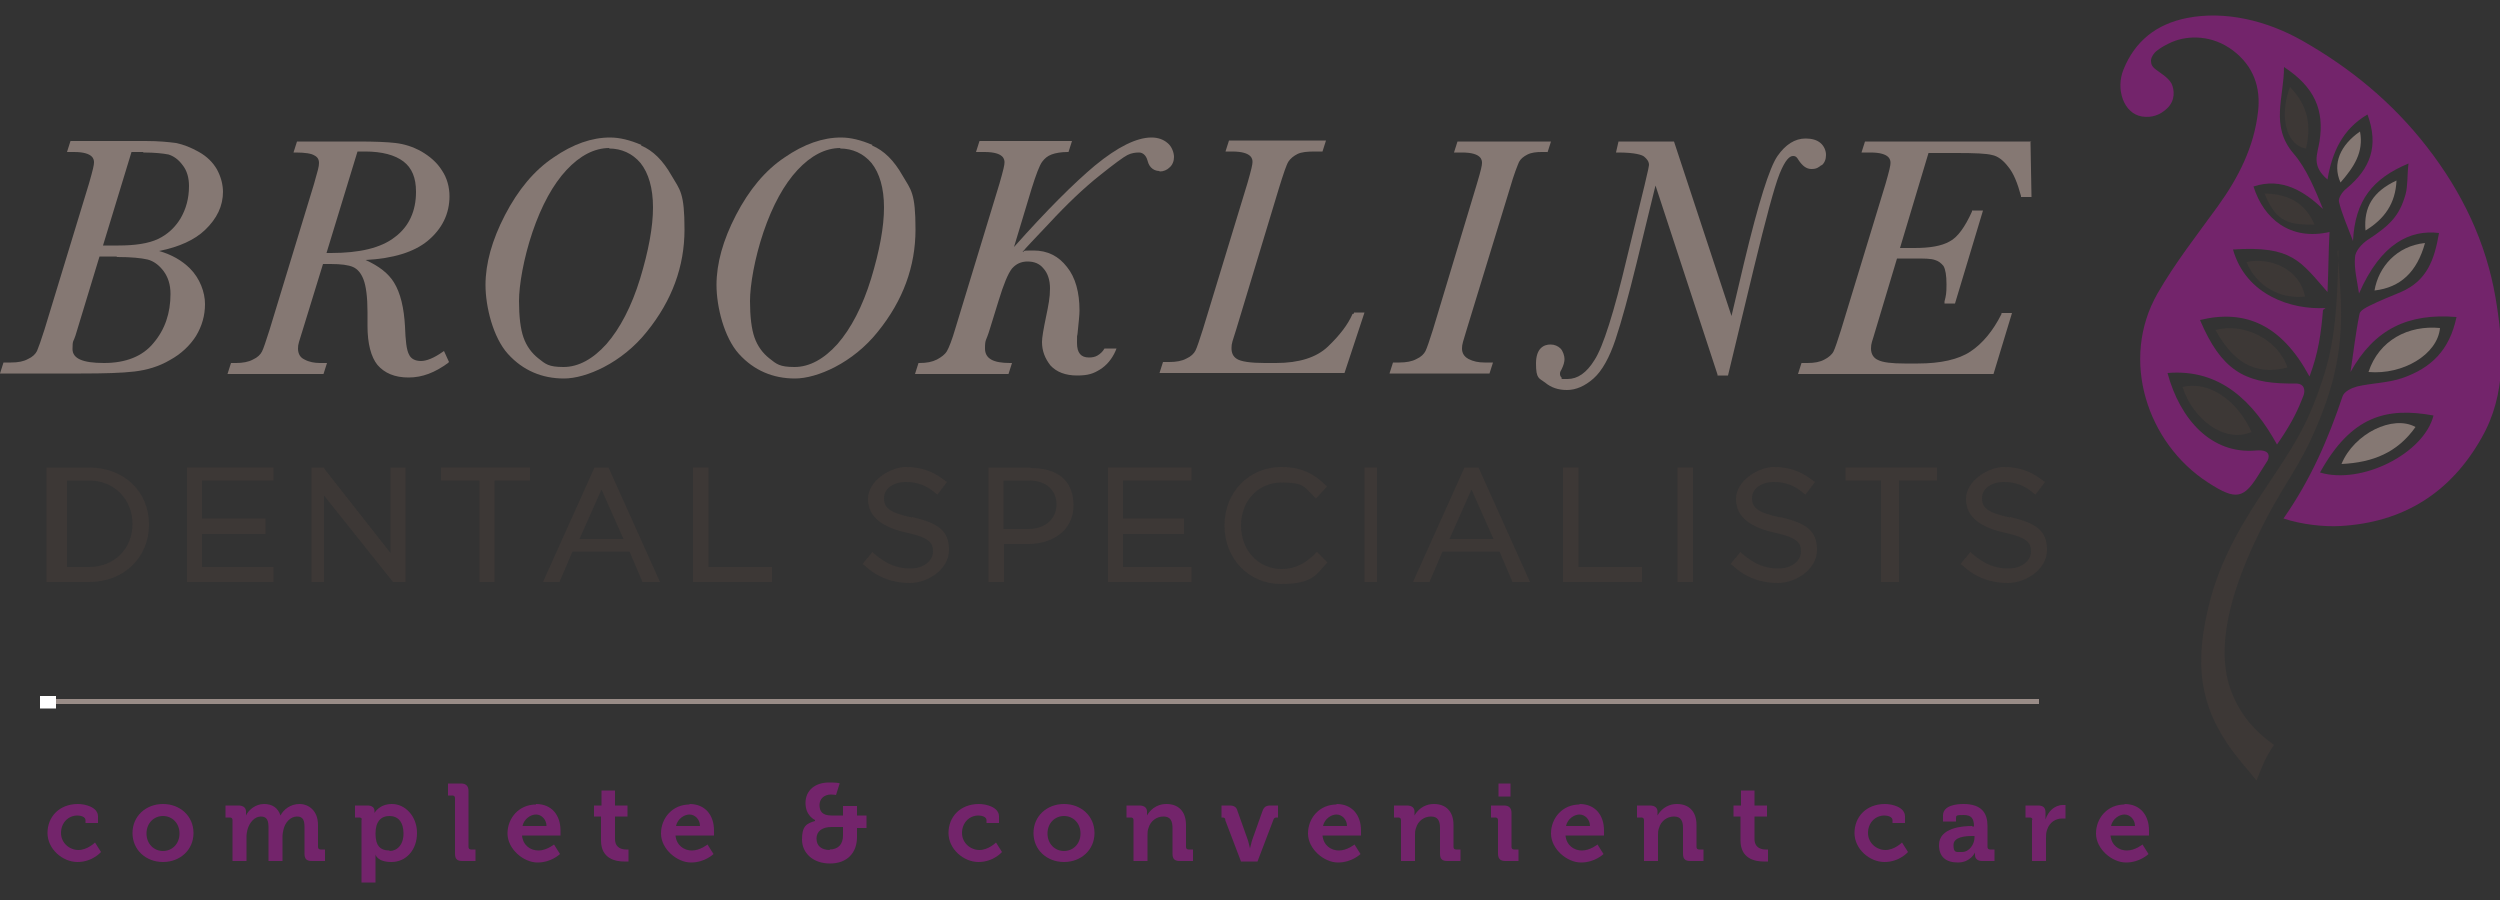 <?xml version="1.0" encoding="UTF-8"?>
<svg id="Layer_1" data-name="Layer 1" xmlns="http://www.w3.org/2000/svg" version="1.1" viewBox="0 0 500 180">
  <rect x="0" y="0" width="500" height="180" fill="#333333" stroke="none"/>
  <defs>
    <style>
      .cls-1 {
        fill: #857873;
      }

      .cls-1, .cls-2, .cls-3, .cls-4, .cls-5 {
        stroke-width: 0px;
      }

      .cls-2 {
        fill: #998c87;
      }

      .cls-3 {
        fill: #3d3836;
      }

      .cls-4 {
        fill: #73246b;
      }

      .cls-5 {
        fill: #fff;
      }
    </style>
  </defs>
  <path class="cls-1" d="M485,48.6c-1.6,5.8-4.9,8.9-10.1,9.5.8-4.7,4.4-8.9,10.1-9.5"/>
  <path class="cls-1" d="M473.7,74.4c2.1-6.4,8-9.4,14.3-8.8-.5,5.3-7.4,9.4-14.3,8.8"/>
  <path class="cls-1" d="M479.3,36.1c-.2,4.6-2.4,7.7-6.2,10-.4-4.7,1.5-7.8,6.2-10"/>
  <path class="cls-1" d="M472,26.3c.8,4.2-1.3,7.2-3.9,10.2-1.7-3.8,0-7.5,3.9-10.2"/>
  <path class="cls-1" d="M468.3,92.8c2.5-6.1,10.3-9.9,14.8-7.4-3.6,5.1-8.5,7.1-14.8,7.4"/>
  <rect class="cls-2" x="8.4" y="139.8" width="399.4" height="1"/>
  <path class="cls-1" d="M23.4,51.4c2.8,0,4.8.2,6.1.5,1.2.3,2.3,1.1,3.2,2.3.9,1.2,1.4,2.7,1.4,4.6,0,3.8-1.1,7.1-3.4,9.8-2.2,2.7-5.6,4-9.9,4s-6.3-.9-6.3-2.8.2-1.4.6-2.7l4.8-15.8h3.4ZM28.7,30.5c2.3,0,4,.2,5,.4,1,.3,2,1,2.8,2.1.9,1.1,1.3,2.6,1.3,4.2,0,2.5-.6,4.6-1.7,6.5-1.1,1.8-2.6,3.2-4.5,4.1-1.9.9-4.6,1.3-7.9,1.3h-3.1l5.7-18.7h2.3ZM44.6,38.5c0-1.6-.4-3.1-1.2-4.6-.8-1.4-2-2.6-3.6-3.5-1.6-.9-3.1-1.5-4.6-1.8-1.5-.2-3.5-.4-6.1-.4h-15l-.7,2.2h1.4c4,0,4,1.6,4,2.1s-.2,1.4-1,4.2l-8.9,29.2c-.7,2.2-1.2,3.6-1.5,4.3-.3.6-.9,1.2-1.8,1.6-.9.5-2,.7-3.4.7H.7l-.7,2.2h16.2c4.6,0,8.2-.1,10.7-.4,2.5-.3,4.9-1,7.1-2.3,2.2-1.2,4-2.9,5.2-4.8,1.2-2,1.8-4.1,1.8-6.4s-1-5.1-3-7.1c-1.6-1.6-3.7-2.8-6.2-3.5,4-.8,7.1-2.2,9.2-4.2,2.4-2.3,3.6-4.8,3.6-7.7"/>
  <path class="cls-1" d="M83.2,38.4c0,3.8-1.4,6.9-4.2,9-2.8,2.2-7.1,3.2-12.8,3.2h-.9l6.2-20.3c.5,0,1.1,0,1.5,0,3.4,0,6,.7,7.7,2,1.7,1.3,2.5,3.3,2.5,6M89.9,39.3c0-1.9-.5-3.7-1.5-5.2-1-1.6-2.4-2.8-4.1-3.8-1.8-1-3.5-1.5-5.2-1.7-1.7-.2-4.2-.3-7.5-.3h-12.2l-.7,2.2h.4c1.9,0,3.2.2,3.8.6.6.3.9.8.9,1.5s-.2,1.4-1,4.2l-8.9,29.2c-.7,2.2-1.2,3.7-1.5,4.3-.3.6-.9,1.2-1.8,1.6-.9.5-2.1.7-3.4.7h-1l-.7,2.2h19.2l.7-2.2h-1.4c-1.1,0-2.2-.2-3.1-.7-.9-.4-1.3-1.2-1.3-2.2s.2-1.2,1-3.9l4-13h1.5c2.1,0,3.6.2,4.5.6.9.4,1.6,1.2,2.1,2.5.5,1.3.8,3.5.8,6.5v2.8c0,3.5.7,6.2,2,7.8,1.4,1.6,3.4,2.5,6.2,2.5s5.3-1,7.9-2.9l.2-.2-1-2.2-.3.2c-1.7,1.2-3.2,1.8-4.3,1.8s-2-.4-2.4-1.3c-.5-.9-.7-2.8-.8-5.6-.2-3.7-.9-6.7-2.2-8.8-1.1-1.8-3-3.3-5.7-4.5,5.6-.3,9.7-1.6,12.4-3.8,2.9-2.4,4.4-5.4,4.4-9"/>
  <path class="cls-1" d="M121.8,29.7c2.5,0,4.7,1,6.3,2.9,1.6,2,2.5,5,2.5,8.9s-.9,8.7-2.6,14.3c-1.7,5.5-4,9.9-6.7,13-2.7,3-5.6,4.6-8.6,4.6s-3.6-.6-5-1.7c-1.4-1.1-2.4-2.5-3-4.2-.6-1.7-.9-4.2-.9-7.3s.9-8.5,2.7-13.8c1.8-5.3,4.1-9.5,6.8-12.4,2.7-2.9,5.6-4.4,8.6-4.4M128.3,29c-2.3-1-4.4-1.5-6.3-1.5-3.6,0-7.4,1.3-11.3,4-3.9,2.6-7.1,6.5-9.7,11.5-2.6,5-3.9,9.7-3.9,14s1.5,10.5,4.5,13.8c3,3.3,6.8,4.9,11.2,4.9s11.6-3.1,16.6-9.4c5-6.2,7.5-13,7.5-20.4s-.9-7.9-2.6-10.8c-1.7-3-3.7-5-6.1-6"/>
  <path class="cls-1" d="M168,29.7c2.5,0,4.7,1,6.3,2.9,1.6,2,2.5,5,2.5,8.9s-.9,8.7-2.6,14.3c-1.7,5.5-4,9.9-6.7,13-2.7,3-5.6,4.6-8.6,4.6s-3.6-.6-5-1.7c-1.4-1.1-2.4-2.5-3-4.2-.6-1.7-.9-4.2-.9-7.3s.9-8.5,2.7-13.8c1.8-5.3,4.1-9.5,6.8-12.4,2.7-2.9,5.6-4.4,8.6-4.4M174.5,29c-2.3-1-4.4-1.5-6.3-1.5-3.6,0-7.4,1.3-11.3,4-3.9,2.6-7.1,6.5-9.7,11.5-2.6,5-3.9,9.7-3.9,14s1.5,10.5,4.5,13.8c3,3.3,6.8,4.9,11.2,4.9s11.6-3.1,16.6-9.4c5-6.2,7.5-13,7.5-20.4s-.9-7.9-2.6-10.8c-1.7-3-3.7-5-6.1-6"/>
  <path class="cls-1" d="M231.9,34.3c.8,0,1.5-.3,2-.8.6-.5.9-1.3.9-2.1s-.4-2.1-1.3-2.8c-.8-.7-1.9-1.1-3.2-1.1-3,0-6.8,1.9-11.3,5.6-4.2,3.5-9.7,9-16.2,16.3l3.5-11.6c.9-2.9,1.6-4.7,2.1-5.4.5-.7,1.1-1.2,1.9-1.5.8-.3,1.9-.5,3.2-.5h.2l.7-2.2h-18.5l-.7,2.2h1.7c4,0,4,1.6,4,2.1s-.2,1.4-1,4.2l-8.8,28.9c-.7,2.4-1.3,3.9-1.7,4.6-.4.7-1.1,1.2-2,1.7-1,.5-2.1.7-3.5.7h-.2l-.7,2.2h18.7l.7-2.2h-.4c-3.4,0-5-.9-5-2.9s.2-1.3,1-4l1.7-5.5c1-3.3,1.9-5.5,2.7-6.5.8-.9,1.8-1.4,3.1-1.4s2.4.4,3.2,1.4c.8.9,1.3,2.2,1.3,4s-.3,3.3-.8,5.7c-.5,2.4-.8,4.1-.8,5,0,1.8.6,3.3,1.7,4.7,1.2,1.3,3,2,5.3,2s3.3-.4,4.6-1.2c1.3-.8,2.4-2.1,3.1-3.7l.2-.5h-2.4c-.4.7-.9,1.1-1.4,1.4-.5.3-1.1.4-1.7.4-1.6,0-2.4-.9-2.4-2.9s0-1.1.1-1.8c.2-2.1.4-3.7.4-4.7,0-3.6-.8-6.6-2.5-8.7-1.7-2.2-3.9-3.3-6.7-3.3s-1.4.1-2.2.3c.7-.9,2.3-2.5,5.3-5.7,3.6-3.9,7-7.1,10-9.5,3-2.4,4.9-3.8,5.7-4.2.8-.4,1.6-.5,2.3-.5s1.4.5,1.7,1.6c.4,1.7,1.6,2.1,2.4,2.1"/>
  <path class="cls-1" d="M270.5,62.8c-.9,2.1-2.6,4.3-4.9,6.5-2.3,2.2-5.8,3.3-10.4,3.3h-2.3c-2.8,0-4.7-.3-5.5-.8-.8-.5-1.1-1.2-1.1-2.2s.2-1.3,1-3.9l8.5-28.1c.9-2.9,1.5-4.7,1.9-5.3.4-.6,1-1.1,1.8-1.5.8-.4,2-.5,3.5-.5h1.5l.7-2.2h-19.4l-.7,2.2h1.3c4.1,0,4.1,1.6,4.1,2.1s-.2,1.4-1,4.2l-8.9,29.2c-.7,2.2-1.2,3.7-1.5,4.3-.3.6-.9,1.2-1.8,1.6-.9.5-2.1.7-3.4.7h-1.3l-.7,2.2h37l4-12.1h-2.1v.2Z"/>
  <path class="cls-1" d="M309.5,30.5l.7-2.2h-18.7l-.7,2.2h1.6c4,0,4,1.6,4,2.1s-.2,1.4-1,4.1l-8.8,29.2c-.7,2.2-1.2,3.7-1.5,4.3-.3.6-.9,1.2-1.8,1.6-.9.5-2.1.7-3.4.7h-1.3l-.7,2.2h20l.7-2.2h-1.7c-1.2,0-2.2-.2-3.2-.7-.9-.5-1.3-1.2-1.3-2.1s.2-1.3,1-4l8.6-28.1c.8-2.8,1.5-4.5,1.8-5.2.3-.6.9-1.1,1.7-1.5.8-.4,1.8-.5,2.8-.5h1.2Z"/>
  <path class="cls-1" d="M364.3,33.1c.6-.5.9-1.2.9-2.1s-.4-1.8-1.1-2.4c-.7-.6-1.7-.9-3-.9-2.1,0-4,1.2-5.6,3.5-1.6,2.3-3.8,9.3-6.7,21.4l-2.5,10.6-11.5-34.9h-11.1l-.5,2.2h.4c3.5,0,4.8.5,5.2.8.6.5,1,1,1,1.7,0,.1-.1.8-.9,4.1l-3.5,14.4c-2.6,11-4.8,17.9-6.5,20.5-1.6,2.6-3.4,3.8-5.4,3.8s-.9,0-1.2-.3c-.2-.2-.3-.4-.3-.7s0-.4.3-.9c.4-.8.6-1.5.6-2.1s-.3-1.6-.8-2.1c-.5-.5-1.2-.8-2-.8-1.3,0-2.9.7-2.9,3.8s.6,2.9,1.8,3.8c1.2,1,2.6,1.5,4.4,1.5s3.6-.8,5.3-2.3c1.7-1.5,3.2-4.2,4.4-7.8,1.2-3.6,2.6-8.7,4.2-15.2l3.8-15.6,12.4,37.8v.2h2.1l5.2-21.6c2.4-9.9,4.1-16.2,5.1-18.7,1.2-3,2.1-3.6,2.7-3.6s.8.3,1.1.8c.8,1.2,1.6,1.8,2.6,1.8s1.4-.3,2-.8"/>
  <path class="cls-1" d="M406.3,28.3h-33.3l-.7,2.2h1.8c4,0,4,1.6,4,2.1s-.2,1.4-1,4.2l-8.9,29.2c-.7,2.2-1.2,3.7-1.5,4.3-.3.6-1,1.2-1.8,1.6-.9.5-2,.7-3.4.7h-1.2l-.7,2.2h39.1l3.7-12.2h-2.1v.2c-1.7,3.4-3.8,5.9-6.2,7.5-2.4,1.6-6,2.4-10.5,2.4h-2.7c-2.5,0-4.3-.2-5.3-.7-.9-.4-1.4-1.2-1.4-2.3s.2-1.2,1-4l4.2-14h3.5c1.9,0,3.3,0,4.1.3.7.2,1.2.6,1.7,1.2.4.7.6,1.9.6,3.7s-.1,2.2-.4,3.4v.4c0,0,2.1,0,2.1,0l5.6-18.6h-2.2v.2c-1.4,3.1-2.9,5.2-4.5,6-1.6.9-3.9,1.3-7,1.3h-2.9l5.7-19h5.7c3.5,0,5.9.1,7,.4,1.1.2,2.2,1,3.2,2.3,1.1,1.3,1.9,3.3,2.6,5.9v.2h2.1l-.2-11Z"/>
  <path class="cls-3" d="M467.7,50.1c-.3,15.3-1.2,20.9-4.6,29.8-2.9,7.6-6.2,11.9-11.1,19.4-4.8,7.3-8.5,14.2-10.4,22.5-3,12.5-1.1,21.1,6.3,30.2,1.3,1.6,3.2,3.8,3.4,4.1,1.3-3.3,1.9-4.8,3.5-7.1-1.4-1.1-6-4.1-8.5-10.6-3.4-8.8,0-20,4.7-30.1,5.8-12.4,9-14.1,13.5-25.9,4.8-12.5,3.9-20.9,3-32.2"/>
  <path class="cls-3" d="M450.3,86.4c-5.4,2.3-11.7-2.5-13.8-9,5.3-1.3,11,2.7,13.8,9"/>
  <path class="cls-3" d="M443.1,66c5.5-1.5,12.4,1.7,14.4,7.5-5.5,1.4-10.3,0-14.4-7.5"/>
  <path class="cls-3" d="M449.3,52.4c4.7-1,10.6,1.3,11.7,6.9-5.1.6-9.8-2.2-11.7-6.9"/>
  <path class="cls-3" d="M458,17.4c3.6,3.7,4.3,7.7,3.2,12.3-4.2-.7-5.3-6.9-3.2-12.3"/>
  <path class="cls-3" d="M462.9,44.9c-6,.2-7.9-1.2-10-6.2,4.7.1,8.1,1.8,10,6.2"/>
  <path class="cls-3" d="M17.8,113.4h-4.4v-17.3h4.4c5.1,0,8.7,3.8,8.7,8.7s-3.6,8.6-8.7,8.6M17.8,93.5h-8.5v22.9h8.5c7,0,12-4.9,12-11.5s-5-11.4-12-11.4"/>
  <polygon class="cls-3" points="40.4 106.8 53.1 106.8 53.1 103.7 40.4 103.7 40.4 96.1 54.7 96.1 54.7 93.5 37.4 93.5 37.4 116.4 54.7 116.4 54.7 113.4 40.4 113.4 40.4 106.8"/>
  <polygon class="cls-3" points="78.1 110.6 64.9 93.8 64.8 93.5 62.3 93.5 62.3 116.4 64.8 116.4 64.8 99.1 78.6 116.4 81.1 116.4 81.1 93.5 78.1 93.5 78.1 110.6"/>
  <polygon class="cls-3" points="88.2 96.1 95.9 96.1 95.9 116.4 98.9 116.4 98.9 96.1 106 96.1 106 93.5 88.2 93.5 88.2 96.1"/>
  <path class="cls-3" d="M124.7,107.8h-8.8l4.4-9.9,4.4,9.9ZM118.9,93.5l-10.3,22.9h3.3l2.6-6.1h11.4l2.6,6.1h3.5l-10.3-22.9h-2.8Z"/>
  <polygon class="cls-3" points="141.7 93.5 138.6 93.5 138.6 116.4 154.4 116.4 154.4 113.4 141.7 113.4 141.7 93.5"/>
  <path class="cls-3" d="M182.4,103.5c-4.8-1-5.6-2.1-5.6-3.9s1.8-3.2,4.3-3.2,4.2.7,6.1,2.3l.3.2,1.9-2.5-.3-.2c-2.4-1.9-4.8-2.8-7.9-2.8s-7.6,2.7-7.6,6.4,3.1,5.7,7.6,6.7c4.6,1,5.4,2,5.4,3.8s-1.8,3.4-4.5,3.4-4.9-.9-7.3-3l-.3-.3-2,2.4.3.2c2.7,2.5,5.7,3.6,9.2,3.6s7.8-2.7,7.8-6.6-2.2-5.4-7.4-6.6"/>
  <path class="cls-3" d="M200.7,96.1h5.1c3.5,0,5.5,2,5.5,4.8s-2.2,4.9-5.6,4.9h-5v-9.7ZM206,93.5h-8.3v22.9h3.1v-7.6h4.9c4.5,0,9-2.5,9-7.7s-3.4-7.5-8.6-7.5"/>
  <polygon class="cls-3" points="224.6 106.8 236.8 106.8 236.8 103.7 224.6 103.7 224.6 96.1 238.3 96.1 238.3 93.5 221.6 93.5 221.6 116.4 238.3 116.4 238.3 113.4 224.6 113.4 224.6 106.8"/>
  <path class="cls-3" d="M263.1,110.7c-1.9,1.8-3.8,3.1-6.8,3.1-4.6,0-8.1-3.7-8.1-8.7s3.5-8.6,8.1-8.6,4.5.9,6.6,2.9l.3.3,2.2-2.4-.3-.3c-2-1.9-4.4-3.6-8.8-3.6-6.5,0-11.4,5-11.4,11.7s4.9,11.7,11.3,11.7,7.1-2,9-4l.3-.3-2.1-2.1-.3.2Z"/>
  <rect class="cls-3" x="272.9" y="93.5" width="2.5" height="22.9"/>
  <path class="cls-3" d="M298.7,107.8h-8.8l4.4-9.9,4.4,9.9ZM292.9,93.5l-10.3,22.9h3.3l2.6-6.1h11.4l2.6,6.1h3.5l-10.3-22.9h-2.8Z"/>
  <polygon class="cls-3" points="315.7 93.5 312.6 93.5 312.6 116.4 328.4 116.4 328.4 113.4 315.7 113.4 315.7 93.5"/>
  <rect class="cls-3" x="335.5" y="93.5" width="3.1" height="22.9"/>
  <path class="cls-3" d="M356.1,103.5c-4.8-1-5.7-2.1-5.7-3.9s1.8-3.2,4.3-3.2,4.2.7,6.1,2.3l.3.2,1.9-2.5-.3-.2c-2.4-1.9-4.8-2.8-7.9-2.8s-7.6,2.7-7.6,6.4,3.1,5.7,7.6,6.7c4.6,1,5.4,2,5.4,3.8s-1.8,3.4-4.5,3.4-4.9-.9-7.3-3l-.3-.3-2,2.4.3.2c2.7,2.5,5.7,3.6,9.2,3.6s7.8-2.7,7.8-6.6-2.2-5.4-7.4-6.6"/>
  <polygon class="cls-3" points="369.1 96.1 376.2 96.1 376.2 116.4 379.8 116.4 379.8 96.1 387.4 96.1 387.4 93.5 369.1 93.5 369.1 96.1"/>
  <path class="cls-3" d="M402,103.5c-4.8-1-5.6-2.1-5.6-3.9s1.8-3.2,4.3-3.2,4.2.7,6.1,2.3l.3.2,1.9-2.5-.3-.2c-2.4-1.9-4.8-2.8-7.9-2.8s-7.6,2.7-7.6,6.4,3.1,5.7,7.6,6.7c4.6,1,5.4,2,5.4,3.8s-1.8,3.4-4.5,3.4-4.9-.9-7.3-3l-.3-.3-2,2.4.3.2c2.7,2.5,5.7,3.6,9.2,3.6s7.8-2.7,7.8-6.6-2.2-5.4-7.4-6.6"/>
  <path class="cls-4" d="M15.6,160.8c1.4,0,4,.6,4,2.5v1.3h-2.5v-.6c0-.6-.9-.9-1.6-.9-1.9,0-3.3,1.5-3.3,3.5s1.7,3.4,3.5,3.4,3.3-1.5,3.3-1.5l1.2,1.9s-1.7,2-4.7,2-6-2.6-6-5.8,2.3-5.8,6.1-5.8"/>
  <path class="cls-4" d="M32.6,170.2c1.8,0,3.3-1.4,3.3-3.5s-1.5-3.5-3.3-3.5-3.3,1.4-3.3,3.5,1.5,3.5,3.3,3.5M32.6,160.8c3.4,0,6.1,2.4,6.1,5.8s-2.7,5.8-6.1,5.8-6.1-2.4-6.1-5.8,2.7-5.8,6.1-5.8"/>
  <path class="cls-4" d="M46.5,164c0-.3-.2-.5-.5-.5h-.9v-2.4h2.6c1,0,1.5.5,1.5,1.2v.3c0,.2,0,.5,0,.5h0c.5-1.1,1.9-2.3,3.6-2.3s2.8.8,3.3,2.3h0c.6-1.2,2-2.3,3.8-2.3s3.7,1.3,3.7,4.2v4.4c0,.3.2.5.5.5h.9v2.3h-2.6c-1.1,0-1.5-.4-1.5-1.5v-5.2c0-1.3-.2-2.2-1.5-2.2s-2.4,1.2-2.7,2.6c-.1.4-.2.9-.2,1.4v4.9h-2.8v-6.7c0-1.2-.2-2.2-1.5-2.2s-2.3,1.2-2.7,2.6c-.1.4-.2.9-.2,1.4v4.9h-2.8v-8.3Z"/>
  <path class="cls-4" d="M77.9,170.2c1.5,0,2.8-1.2,2.8-3.5s-1.1-3.5-2.8-3.5-2.8,1.1-2.8,3.5.9,3.4,2.8,3.4M72.4,164c0-.3-.2-.5-.5-.5h-.9v-2.4h2.5c1,0,1.4.5,1.4,1.1v.4h0s.9-1.8,3.5-1.8,5,2.4,5,5.8-2.2,5.8-5.1,5.8-3.2-1.5-3.2-1.5h0s0,.4,0,1v4.6h-2.8v-12.7Z"/>
  <path class="cls-4" d="M91,159.6c0-.3-.2-.5-.5-.5h-.9v-2.4h2.6c1,0,1.5.5,1.5,1.5v11.2c0,.3.2.5.5.5h.9v2.3h-2.6c-1.1,0-1.5-.4-1.5-1.5v-11.2Z"/>
  <path class="cls-4" d="M109.3,165.2c0-1.3-1-2.3-2.1-2.3s-2.4.9-2.7,2.3h4.8ZM107.2,160.8c3.2,0,4.9,2.3,4.9,5.3s0,1,0,1h-7.7c.2,2,1.7,3,3.3,3s3.1-1.2,3.1-1.2l1.2,1.9s-1.7,1.7-4.5,1.7-6-2.7-6-5.8,2.3-5.8,5.7-5.8"/>
  <path class="cls-4" d="M120.2,163.3h-1.4v-2.2h1.5v-3h2.7v3h2.5v2.2h-2.5v4.5c0,1.8,1.4,2.1,2.2,2.1s.5,0,.5,0v2.4s-.3,0-.9,0c-1.6,0-4.6-.5-4.6-4.2v-4.9Z"/>
  <path class="cls-4" d="M140,165.2c0-1.3-1-2.3-2.1-2.3s-2.4.9-2.7,2.3h4.8ZM137.9,160.8c3.2,0,4.9,2.3,4.9,5.3s0,1,0,1h-7.7c.2,2,1.7,3,3.3,3s3.1-1.2,3.1-1.2l1.2,1.9s-1.7,1.7-4.5,1.7-6-2.7-6-5.8,2.3-5.8,5.7-5.8"/>
  <path class="cls-4" d="M165.9,169.9c1.7,0,2.7-1,2.7-2.8v-1.7h-2.3c-1.8,0-3,.8-3,2.3s1,2.3,2.7,2.3M163,164h0s-1.9-.8-1.9-3.4,2-4.1,4.7-4.1,2.1.3,2.1.3l-.7,2.2s-.5-.1-1-.1c-1.4,0-2.3.9-2.3,2.1s.5,2.1,2.4,2.1h2.3v-1.9h2.8v1.9h1.9v2.5h-1.9v1.8c0,3.2-2,5.3-5.4,5.3s-5.6-2.1-5.6-4.8.9-3.2,2.6-3.7"/>
  <path class="cls-4" d="M195.8,160.8c1.4,0,4,.6,4,2.5v1.3h-2.5v-.6c0-.6-.9-.9-1.6-.9-1.9,0-3.3,1.5-3.3,3.5s1.7,3.4,3.5,3.4,3.3-1.5,3.3-1.5l1.2,1.9s-1.7,2-4.7,2-6-2.6-6-5.8,2.3-5.8,6.1-5.8"/>
  <path class="cls-4" d="M212.8,170.2c1.8,0,3.3-1.4,3.3-3.5s-1.5-3.5-3.3-3.5-3.3,1.4-3.3,3.5,1.5,3.5,3.3,3.5M212.8,160.8c3.4,0,6.1,2.4,6.1,5.8s-2.7,5.8-6.1,5.8-6.1-2.4-6.1-5.8,2.7-5.8,6.1-5.8"/>
  <path class="cls-4" d="M226.7,164c0-.3-.2-.5-.5-.5h-.9v-2.4h2.6c1,0,1.5.5,1.5,1.2v.3c0,.2,0,.5,0,.5h0c.5-.9,1.7-2.3,3.9-2.3s3.9,1.3,3.9,4.2v4.4c0,.3.2.5.5.5h.9v2.3h-2.6c-1.1,0-1.5-.4-1.5-1.5v-5.1c0-1.4-.4-2.3-1.8-2.3s-2.6.9-3,2.3c-.2.5-.2,1-.2,1.5v5.1h-2.8v-8.3Z"/>
  <path class="cls-4" d="M245.1,163.9c-.1-.3-.3-.4-.6-.4h-.2v-2.4h1.6c.9,0,1.4.3,1.6,1.1l2.1,5.9c.2.7.4,1.6.4,1.6h0s.2-.9.4-1.6l2.1-5.9c.3-.8.7-1.1,1.6-1.1h1.5v2.4h-.3c-.3,0-.5.1-.6.4l-3.2,8.4h-3.3l-3.2-8.4Z"/>
  <path class="cls-4" d="M269.4,165.2c0-1.3-1-2.3-2.1-2.3s-2.4.9-2.7,2.3h4.8ZM267.3,160.8c3.2,0,4.9,2.3,4.9,5.3s0,1,0,1h-7.7c.2,2,1.7,3,3.3,3s3.1-1.2,3.1-1.2l1.2,1.9s-1.7,1.7-4.5,1.7-6-2.7-6-5.8,2.3-5.8,5.7-5.8"/>
  <path class="cls-4" d="M280.2,164c0-.3-.2-.5-.5-.5h-.9v-2.4h2.6c1,0,1.5.5,1.5,1.2v.3c0,.2,0,.5,0,.5h0c.5-.9,1.7-2.3,3.9-2.3s3.9,1.3,3.9,4.2v4.4c0,.3.2.5.5.5h.9v2.3h-2.6c-1.1,0-1.5-.4-1.5-1.5v-5.1c0-1.4-.4-2.3-1.8-2.3s-2.6.9-3,2.3c-.2.5-.2,1-.2,1.5v5.1h-2.8v-8.3Z"/>
  <path class="cls-4" d="M299.7,156.7h2.4v2.6h-2.4v-2.6ZM299.6,164c0-.3-.2-.5-.5-.5h-.9v-2.4h2.6c1,0,1.5.5,1.5,1.5v6.8c0,.3.2.5.5.5h.9v2.3h-2.6c-1,0-1.5-.4-1.5-1.5v-6.8Z"/>
  <path class="cls-4" d="M318,165.2c0-1.3-1-2.3-2.1-2.3s-2.4.9-2.7,2.3h4.8ZM315.9,160.8c3.2,0,4.9,2.3,4.9,5.3s0,1,0,1h-7.7c.2,2,1.7,3,3.3,3s3.1-1.2,3.1-1.2l1.2,1.9s-1.7,1.7-4.5,1.7-6-2.7-6-5.8,2.3-5.8,5.7-5.8"/>
  <path class="cls-4" d="M328.8,164c0-.3-.2-.5-.5-.5h-.9v-2.4h2.6c1,0,1.5.5,1.5,1.2v.3c0,.2,0,.5,0,.5h0c.5-.9,1.7-2.3,3.9-2.3s3.9,1.3,3.9,4.2v4.4c0,.3.2.5.5.5h.9v2.3h-2.6c-1.1,0-1.5-.4-1.5-1.5v-5.1c0-1.4-.4-2.3-1.8-2.3s-2.6.9-3,2.3c-.2.5-.2,1-.2,1.5v5.1h-2.8v-8.3Z"/>
  <path class="cls-4" d="M348.1,163.3h-1.4v-2.2h1.5v-3h2.7v3h2.5v2.2h-2.5v4.5c0,1.8,1.4,2.1,2.2,2.1s.5,0,.5,0v2.4s-.3,0-.9,0c-1.6,0-4.6-.5-4.6-4.2v-4.9Z"/>
  <path class="cls-4" d="M377,160.8c1.4,0,4,.6,4,2.5v1.3h-2.5v-.6c0-.6-.9-.9-1.6-.9-1.9,0-3.3,1.5-3.3,3.5s1.7,3.4,3.5,3.4,3.3-1.5,3.3-1.5l1.2,1.9s-1.7,2-4.7,2-6-2.6-6-5.8,2.3-5.8,6.1-5.8"/>
  <path class="cls-4" d="M392.4,170.4c1.5,0,2.5-1.6,2.5-2.9v-.3h-.5c-1.4,0-3.7.2-3.7,1.8s.5,1.4,1.7,1.4M394.5,165.3h.3c0-1.7-.6-2.3-2.1-2.3s-1.5.1-1.5.7v.6h-2.6v-1.2c0-2.1,2.9-2.3,4.1-2.3,3.7,0,4.8,1.9,4.8,4.4v4.2c0,.3.2.5.5.5h.9v2.3h-2.5c-1,0-1.4-.6-1.4-1.2s0-.5,0-.5h0s-.9,2-3.4,2-3.8-1.2-3.8-3.5c0-3.5,4.8-3.8,6.6-3.8"/>
  <path class="cls-4" d="M406.5,164c0-.3-.2-.5-.5-.5h-.9v-2.4h2.5c1,0,1.5.4,1.5,1.4v.7c0,.4,0,.7,0,.7h0c.5-1.6,1.8-2.9,3.5-2.9s.5,0,.5,0v2.7s-.3,0-.7,0c-1.2,0-2.5.7-3,2.3-.2.5-.2,1.2-.2,1.8v4.4h-2.8v-8.3Z"/>
  <path class="cls-4" d="M427,165.2c0-1.3-1-2.3-2.1-2.3s-2.4.9-2.7,2.3h4.8ZM424.9,160.8c3.2,0,4.9,2.3,4.9,5.3s0,1,0,1h-7.7c.2,2,1.7,3,3.3,3s3.1-1.2,3.1-1.2l1.2,1.9s-1.7,1.7-4.5,1.7-6-2.7-6-5.8,2.3-5.8,5.7-5.8"/>
  <path class="cls-4" d="M486.7,83.1c-9.3-1.7-16.4,0-22.7,11.4,8.3,2.5,20.8-3.8,22.7-11.4M464.6,62c-.4,4.7-.9,8.5-2.7,13.3-5.6-10.4-12.9-13.5-21.9-11.3,4.2,9.9,8.8,12.6,17.6,12.7.5,0,1,0,1.5,0,2,0,1.9,1.6,1.6,2.4-.1.3-.3.7-.4,1-1.1,2.8-2.6,5.5-4.9,8.8-4.7-8.5-11.3-15.2-21.9-14.3,2.5,9.3,8.8,16.3,17.7,15.5,3.4-.3,2.5,1.8,2.2,2.2-.5.8-1,1.6-1.4,2.2-3.2,5.3-4.7,5.7-10.4,2-12.1-7.8-17.7-24.5-10.1-37.8,3.5-6.1,7.9-11.7,12.1-17.5,4.1-5.7,7.2-11.8,8-18.8.6-4.9-.9-9.2-5-12.3-4.1-3.1-8.9-3.1-12.2-1.7-1.1.5-2.1,1-3.1,1.8-.5.4-1,1.1-1.1,1.8,0,.5,0,1,.6,1.6.9.8,2.8,1.8,3.5,3.1.6,1.3.8,3.4-.9,5-1.4,1.3-3,1.9-5,1.6-3.7-.6-5.3-5.5-3.7-9.4,2.3-5.7,6.6-9.1,12.7-10.3,7.6-1.5,15.9.5,23,4.5,9.7,5.5,18.1,12.4,25,21.3,7,9,11.8,19,13.7,30.1,1.6,9.5,2.3,19.2-2.8,28.1-6.2,11-15.7,16.9-28.2,17.6-3.3.2-7.8-.3-11.4-1.5,5.5-7.9,8.9-15.8,11.8-24.4.3-1,1.8-1.7,2.9-2,3-.7,6.2-.7,9.1-1.7,5.7-2,9.4-5.5,10.8-12.2-9.7-.8-16.4,2.4-21.2,11,.6-3.9,1-7.7,1.8-11.6.1-.7,1.3-1.3,2.1-1.7,2-1,4.1-1.8,6.2-2.7,5.3-2.3,6.7-6.6,7.6-11.8-5.7-.7-11.6,2-16,12.1-.4-2.7-1-5-.8-7.2,0-1.2,1.3-2.7,2.5-3.5,4.6-3,6.4-4.9,7.6-9.1.5-1.8.3-3.7.6-6.2-7.2,3-10.7,7.4-11.1,15.5-1.2-3.1-2.2-5.4-2.8-7.8-.2-.8.7-2.1,1.5-2.7,4.8-4,6.5-8.5,4.2-14.8-5,2.9-7.1,7.6-8,13-3.3-2.8-2-5-1.6-7.6,1-6.3-1-10.9-7.1-14.9,0,6.1-2.8,11.8,1.9,17.3,2.6,3,4.3,7.2,5.9,11.1-3.7-3.5-8.2-6.4-13.9-4.5,2,6.4,7.3,10.9,15.2,9.1-.2,3.8-.2,7.6-.4,12-5.4-6.1-7-9.3-18.9-8.5,2.6,9.2,11.8,12.1,18.5,11.7"/>
  <rect class="cls-5" x="8" y="139.2" width="3.2" height="2.5"/>
</svg>